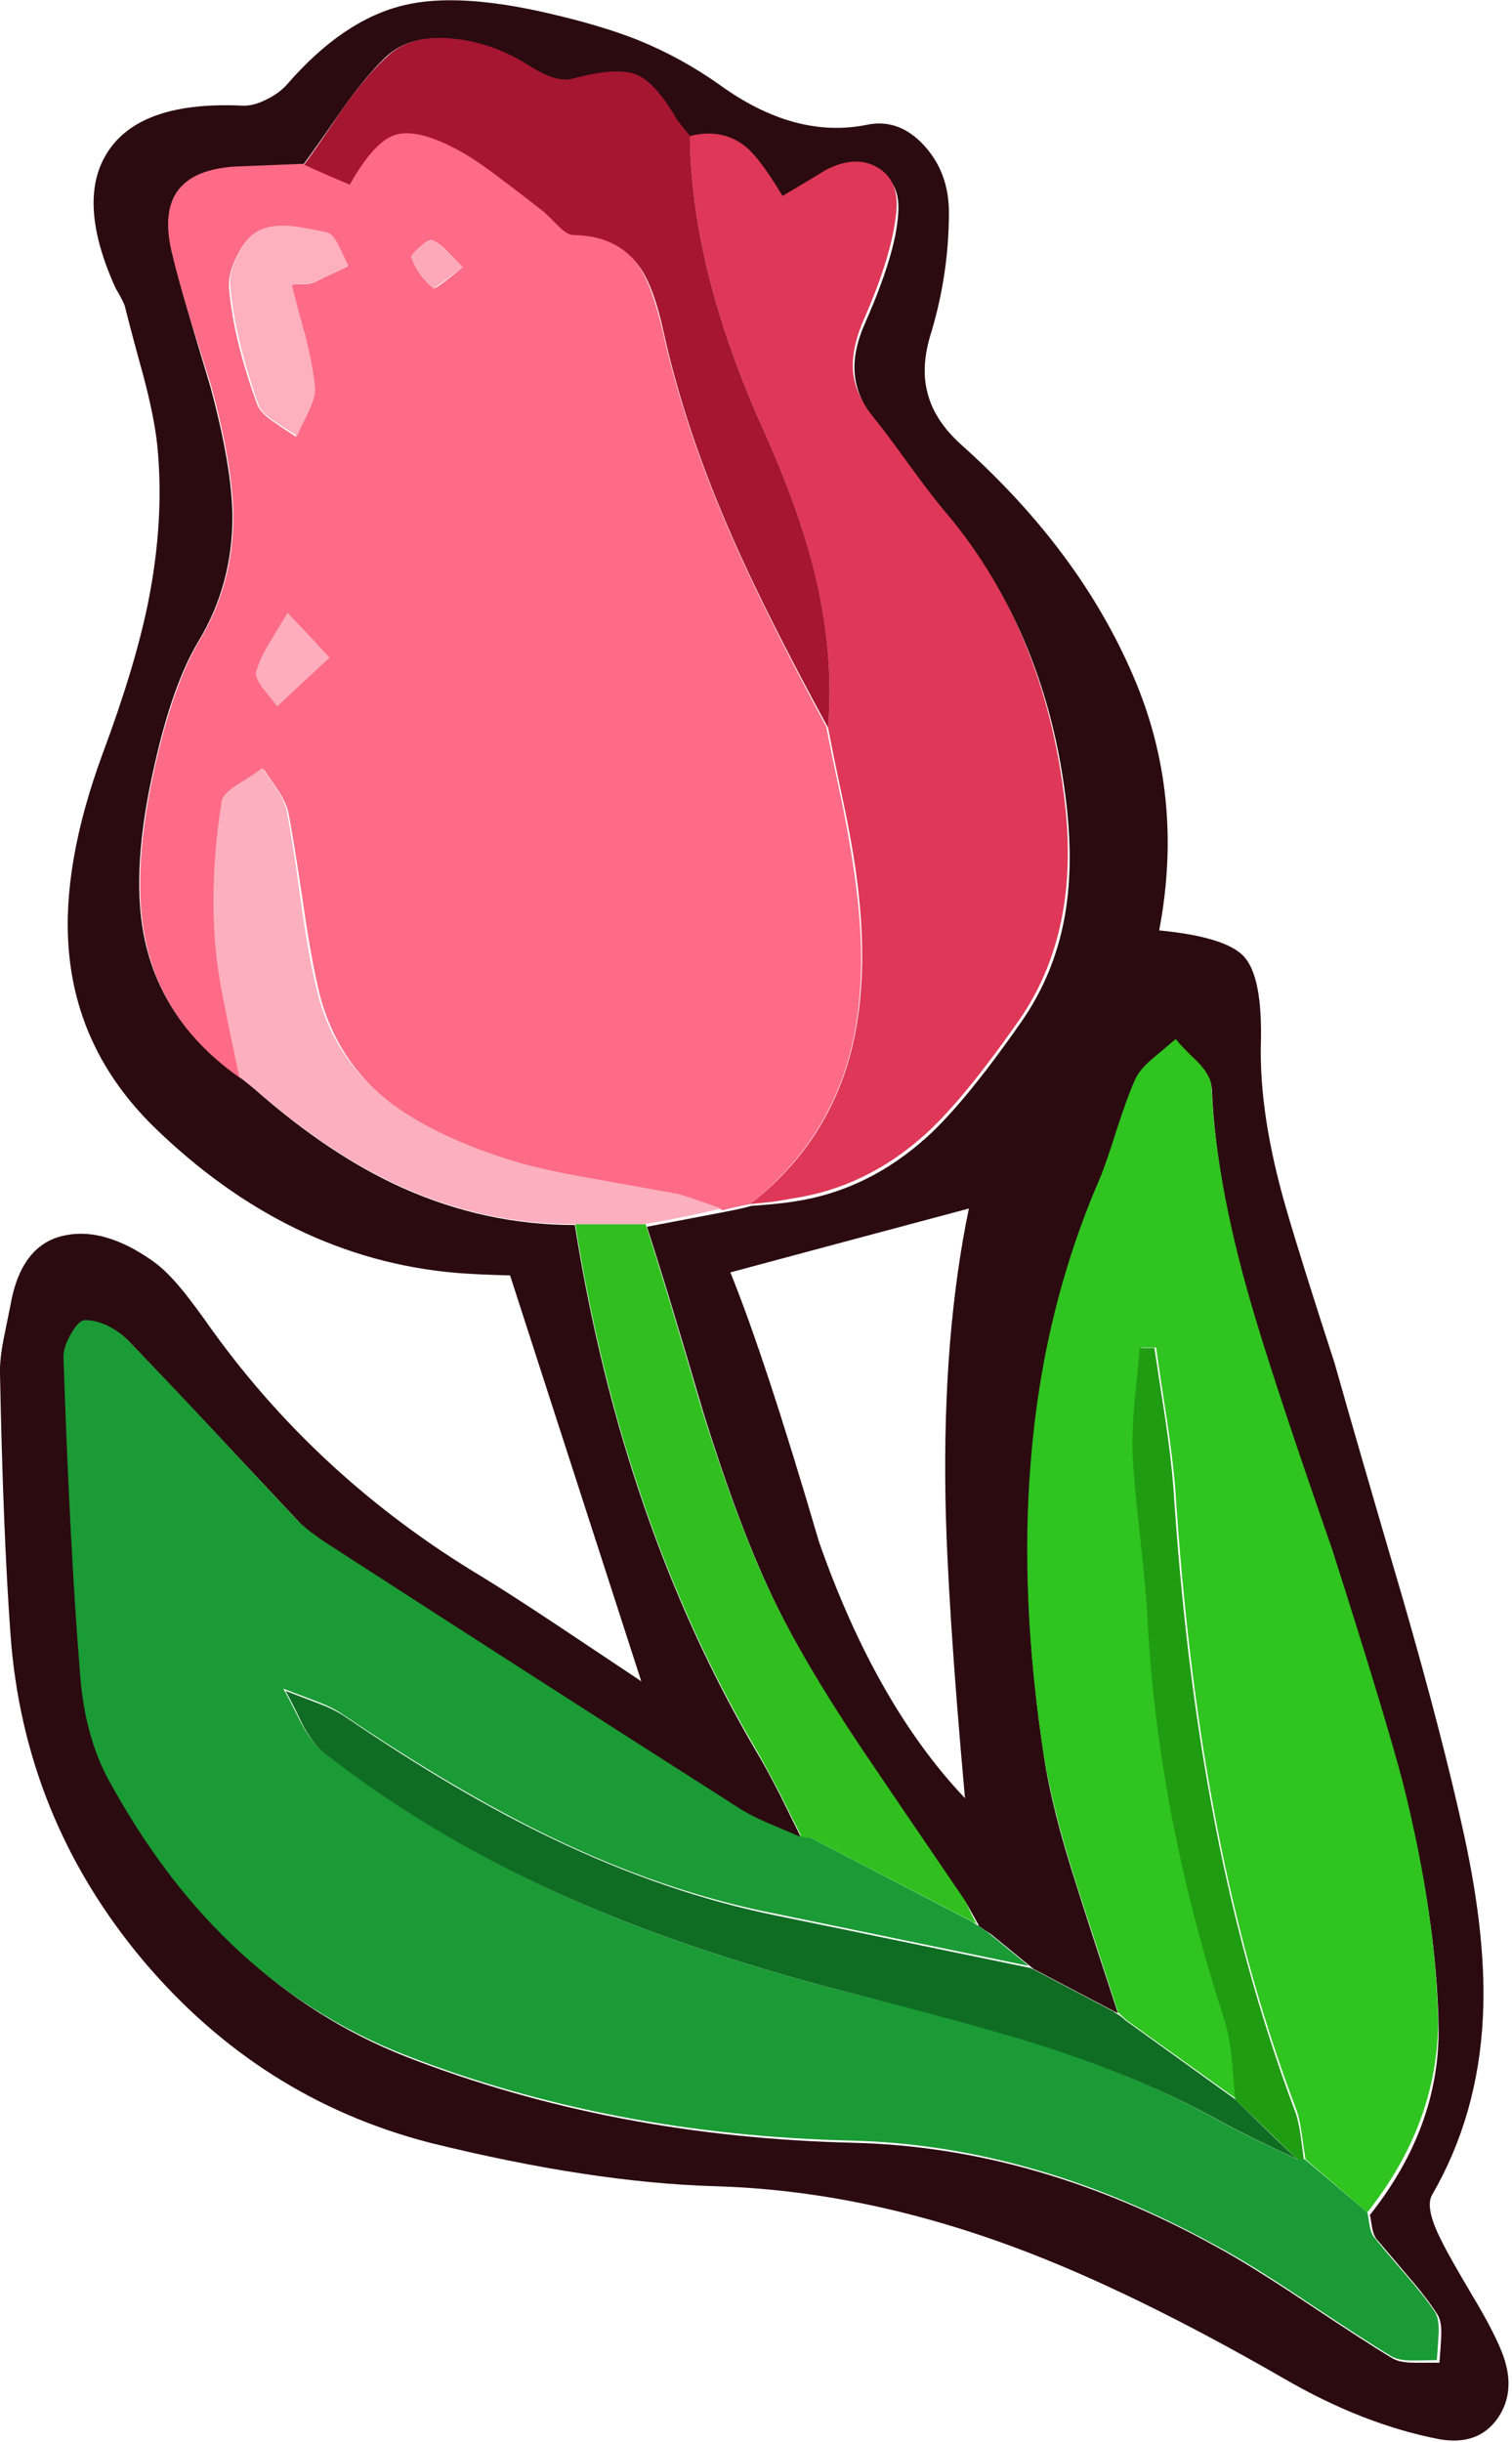<svg xmlns="http://www.w3.org/2000/svg" xmlns:xlink="http://www.w3.org/1999/xlink" width="174" height="281" preserveAspectRatio="none"><defs><path id="a" fill="#2B0B10" d="M109.2 24.45q0-4.55-2.8-7.65-2.9-3.2-6.6-2.45-8.3 1.7-17-4.6-4.45-3.15-9.4-5.15-4.15-1.65-10.2-3.05Q52.7-.9 46.5.6q-7 1.65-13.5 9.15-.95 1.05-2.45 1.75-1.5.75-2.8.65-11.35-.5-15.2 5.1-3.9 5.65.75 15.9 1 1.7 1.1 2.2.65 2.65 2.1 7.9 1.25 4.7 1.6 8 .85 8.55-1.05 18.05-1.5 7.4-5.25 17.45Q7.15 99.4 7.9 109.1q.9 11.75 9.7 20.45 15.55 15.2 34.8 16.9 2.4.2 6.3.3l15.1 46.7-9.3-6.2q-5.25-3.5-8.9-5.75-19.4-11.6-32-29.6-1.95-2.7-2.9-3.8-1.75-2.1-3.4-3.2-5.25-3.6-9.6-2.8-5.25.9-6.5 8.1l-.8 3.95q-.45 2.35-.4 3.9.35 18.05 1.2 29.9 1.5 21.2 15.25 37.6 13.45 15.95 33.05 21 18.6 4.6 32.9 5 16.7.5 34.15 6.95 13.55 5 31.25 15.2 9.05 5.25 17.8 6.95 4.5.8 6.75-2.4 2.25-3.25.45-7.7-1-2.5-3.35-6.4-2.75-4.65-3.55-6.3-1.95-3.8-1.1-5.3 5.3-9.15 5.85-20.45.45-8.95-2.15-20.9-2.45-11.25-7.05-27.2-5.3-18.05-7.85-27.1-3.9-12-5.65-18.05-3.05-10.6-2.85-18.8.2-7.65-1.95-10-2.1-2.25-9.75-3 2.95-15.55-3-29.3-6.2-14.45-19.8-26.6-3.05-2.75-3.85-5.9-.85-3.1.45-7.1 2-6.75 2-13.7m-23.15-7.1q1.65 1.35 4.2 5.6 3-1.95 5-3 3.35-1.75 5.9-.3t2.2 5.1q-.3 4.45-3.7 12.2-1.5 3.3-1.3 5.95.2 2.85 2.4 5.55 1.3 1.65 4.15 5.55 2.65 3.65 4.25 5.55 11.35 13.45 13.6 33.2.8 7.15-.25 12.85-1.2 6.55-4.95 11.95-6.45 9.25-10.85 13.25-6.85 6.2-15.35 7.45-.9.15-2.45.3-1.9.15-2.45.2-.8.25-3.1.7l-8.9 1.7q2.3 7.05 6.5 21.4 3.95 12.7 7.8 20.9 3.6 7.65 10.6 18.1 3.95 5.85 11.9 17.5l1.4 2.5h-.1l1.5 1 4.9 4 9.7 5.1q-3.2-9.75-4.75-14.65-2.85-8.8-3.75-14.85-2.75-18.05-1.5-33.4 1.35-17.5 7.9-32.7.7-1.65 2.05-5.9 1.15-3.8 2.15-5.8.5-1.15 2-2.4.85-.7 2.6-2.1.75.9 2.6 2.7 1.45 1.6 1.5 2.7.5 11.85 5.15 27.1 2.7 8.8 8.75 26.2 6.5 20.6 8.1 26.9 3.9 15.35 4.1 27.8.15 11.45-7.9 21.6.1.45.25 1.45.15.8.45 1.25.35.4 3.65 4.3 2.25 2.6 3.45 4.5.5.85.4 2.6-.05 1-.2 2.9h-2.85q-1.7 0-2.55-.5-2.85-1.7-10.05-6.5-6.3-4.2-10.15-6.3-20.65-11.45-41.7-12-27.85-.65-51.6-9.9-21.15-8.3-33.95-31.6-2.75-5-3.3-12.4-1.1-13.2-1.95-36.3 0-1.1.9-2.6.85-1.5 1.55-1.6 1.1-.15 2.55.55 1.35.65 2.3 1.65 6.5 6.8 19.4 20.6 1.2 1.35 3.5 2.8 22.1 14.3 47.8 30.7 1.25.8 3.25 1.65 1.15.5 3.45 1.45-1.65-3.35-2.5-5.05-1.5-2.95-2.7-4.95-15.45-26.3-20.9-60.6-10.3 0-19.9-4.3-8.4-3.8-16.9-11.3-.1-.1-1.6-1.3-9.25-6.4-11.2-16.45-1.5-7.75 1.25-19.65 2.05-9.15 5-14.1 4-6.6 3.95-14.6-.1-5.75-2.55-14.8-1.55-5.15-2.3-7.7-1.35-4.55-2.1-7.7-1.1-4.8.75-7.2 1.9-2.35 6.85-2.6l7.5-.3q1.55-2.1 4.55-6.45 2.7-3.8 4.95-5.95 2.75-2.6 7.75-2.05 4.8.5 9.1 3.55 3 1.9 4.8 1.4 5.1-1.3 7.3-.45 2.25.85 4.7 5.15.2.3 1.5 1.9 3.8-.95 6.5 1.3m-2 129.05q9.85-2.65 27.45-7.35-3 14.45-2.7 33.1.2 11.95 2.25 34.75-10.25-10.8-16.8-29.5-6.2-21.15-10.2-31"/><path id="b" fill="#FD6B86" d="M97.05 93.1q-1.35-6.3-1.95-9.45-7.2-13.4-10.95-22-5.4-12.35-7.85-23.4-1.25-5.4-2.8-7.65-2.5-3.6-7.6-3.65-.65 0-1.65-1-1.55-1.55-1.75-1.7-3.25-2.55-4.95-3.8-2.9-2.2-5.15-3.4-4.6-2.5-7.05-1.65-2.35.8-5.15 5.75l-5.3-2.3-7.55.3q-9.8.45-7.6 9.8.75 3.2 2.15 7.75.8 2.55 2.4 7.7 2.45 9.05 2.55 14.8.05 8-3.95 14.6-2.9 4.9-5 14.1-2.75 12.1-1.25 19.8 1.9 10.05 11.15 16.45-1.1-5.1-1.6-7.65-.95-4.55-1.2-7.75-.55-7.7.7-16.3.1-.9 1.85-2 2.05-1.25 2.85-1.9.15.3 1.65 2.45.95 1.5 1.15 2.55.55 2.75 1.7 10.5.95 6.6 1.9 10.4 1.95 7.6 8.1 12.45 4.9 3.85 13.3 6.55 3.85 1.2 9.9 2.3 3.35.6 10 1.8 1.1.2 2.6.75.85.3 2.5.95.8-.25 3.1-.7 8.3-6.6 11.2-16.2 2.5-8.4 1.1-19.7-.45-3.9-1.55-9.55m-43.8-62.35Q51.7 32 51.05 32.5q-1.05.8-1.2.65-1.7-1.4-2.5-3.5-.1-.3.95-1.2 1.05-.95 1.45-.8.7.25 1.6 1.15.55.55 1.9 1.95m-14.4-2.35q.4.75 1.15 2.25l-3.75 1.8q-.4.2-1.2.25-.95 0-1.5.05.5 2.05 1.6 6 .85 3.4 1 5.8.1 1.1-.65 2.8-.45 1-1.45 2.9-1.7-1.1-2.55-1.7-1.55-1.05-1.9-2-2.75-7.5-3.25-13.5-.1-1.6.95-3.65 1.05-2.1 2.35-2.75 2.2-1.15 7.9.2.6.2 1.3 1.55M31.1 73.85q1.35-2.2 2-3.3l4.8 5.1-6 5.6q-.1-.2-1.6-2.15-1-1.25-.8-1.85.45-1.5 1.6-3.4"/><path id="c" fill="#1A9B35" d="M8.15 153.5q-.85 1.5-.85 2.6.75 22.2 1.9 36.3.5 7.25 3.3 12.4 6.15 11.25 14.1 18.85 8.7 8.35 19.9 12.75 23.65 9.25 51.6 9.9 20.9.55 41.7 12 3.95 2.1 10.15 6.25 7.45 4.95 10.05 6.5.85.55 2.5.55.95 0 2.85-.05.15-1.95.2-2.95.1-1.75-.4-2.55-1.15-1.75-3.45-4.4-2.85-3.3-3.65-4.35-.3-.45-.45-1.3-.15-1-.25-1.45-6.65-5.65-7.2-6.1h-.9q-6.5-3.05-8.9-4.4-8.7-4.9-20.25-8.65-7.6-2.5-21.3-5.85-18.3-4.6-32.3-10.7-16.45-7.2-29.5-17.45-1.2-1-2.4-3.25-1.3-2.65-2-3.85l3.55 1.35q2.15.8 3.35 1.65 13.1 8.85 23.75 14 13.2 6.4 26.05 8.9l29.1 6-4.9-4-1.5-1h.05L93 211.3q-.35-.1-1-.1v.1q-2.25-.95-3.4-1.45-2-.85-3.3-1.65-25.7-16.4-47.8-30.7-2.4-1.6-3.5-2.8-6.4-6.85-9.6-10.3-5.8-6.2-9.8-10.3-.95-.95-2.3-1.6-1.45-.65-2.6-.6-.7.1-1.55 1.6"/><path id="d" fill="#2FC41F" d="M139.4 124.95q-.05-1.15-1.55-2.75-1.85-1.75-2.55-2.65-1.7 1.45-2.55 2.15-1.5 1.25-2.05 2.35-.9 1.95-2.15 5.8-1.3 4.15-2.05 5.9-6.55 15.15-7.9 32.65-1.25 15.4 1.5 33.45.95 6.05 3.75 14.85 1.6 4.9 4.75 14.65h-.1q.35.4 1.15 1.1l12.7 9.1q-.25-3.15-.4-4.7-.3-2.85-.9-4.6-7.65-23.4-8.8-46.1-.15-3.1-.85-9.3-.7-6.25-.85-9.4-.1-2.5.2-6.2.45-4.15.6-6.2h1.7q.1.95 1.2 8.1.75 4.95 1 8.2 1.3 19.95 4.3 36.15 3.45 18.95 9.6 35.15.4 1.05.65 2.85.35 2.55.45 2.95l7.1 6.1q7.95-10 8.15-21.6-.2-12.5-4.05-27.8-1.9-7.3-8.15-26.9-6.05-17.35-8.7-26.15-4.65-15.25-5.2-27.15"/><path id="e" fill="#DF3757" d="M100.55 48.05q-2.2-2.7-2.4-5.5-.15-2.65 1.35-6 3.2-7.35 3.65-12.2.35-3.65-2.2-5.1-2.5-1.45-5.9.3-3.3 2-5 3-2.5-4.2-4.15-5.6-2.7-2.25-6.5-1.3.15 15.45 8.5 33.9Q92 58.7 93.8 66.2q2.2 9.1 1.5 17.55.6 3.2 1.95 9.5 1.15 5.65 1.55 9.5 1.25 11.35-1.25 19.65-2.95 9.7-11.25 16.15.8-.1 2.45-.25 1.4-.2 2.4-.4 8.55-1.25 15.4-7.45 4.4-4 10.85-13.25 6.85-10 5.15-24.8Q120.3 72.65 109 59.15q-1.6-1.85-4.25-5.5-2.85-3.95-4.2-5.6"/><path id="f" fill="#A61631" d="M84.25 61.75q3.85 8.8 11.05 22 .7-8.5-1.5-17.6-1.8-7.45-5.9-16.6-8.35-18.45-8.5-33.9-1.3-1.6-1.5-1.9-2.5-4.35-4.75-5.2t-7.25.5q-1.8.5-4.85-1.4-4.25-2.75-8.9-3.2-5-.5-7.65 2.1-2.35 2.15-5.05 5.95-2.9 4.35-4.45 6.45 1.7.8 5.25 2.3 2.75-4.9 5.15-5.7 2.45-.85 7.1 1.6 2.25 1.2 5.1 3.4 1.7 1.25 4.95 3.8.15.1 1.75 1.7 1 1 1.7 1 5.05.05 7.6 3.65 1.65 2.3 2.8 7.65 2.45 11.1 7.85 23.4"/><path id="g" fill="#30BF1F" d="M74.3 140.85h-8.1q5.45 34.4 20.9 60.6 1.15 2 2.7 5l2.5 5v-.1q.3.1 1 .1l19.1 9.9q-.5-.8-1.3-2.6-7.95-11.65-11.9-17.5-7-10.45-10.6-18.1-3.85-8.25-7.8-20.85-4.2-14.35-6.5-21.45"/><path id="h" fill="#0F6D23" d="M39.75 197.55q-1.2-.85-3.35-1.65l-3.55-1.35q.7 1.2 1.95 3.85 1.2 2.25 2.45 3.25 12.9 10.1 29.25 17.2 14.05 6.1 32.3 10.7 14.65 3.75 21.3 5.9 11.65 3.75 20.3 8.6 2.9 1.6 8.9 4.4-1.65-1.5-7.15-6.9l-12.65-9.1q-.55-.55-1.25-.9h.1l-9.7-5.1q-26.35-5.45-29.1-6-12.9-2.6-26.1-8.95-10.85-5.2-23.7-13.95"/><path id="i" fill="#FCAFBE" d="M33 93.35q-.2-1.1-1.15-2.55-1.15-1.65-1.65-2.45-.8.65-2.85 1.9-1.75 1.1-1.85 2-1.35 8.45-.75 16.3.25 3.15 1.2 7.7.5 2.6 1.6 7.7h.1q.1.1 1.6 1.3 8.55 7.5 16.95 11.3 9.55 4.3 19.85 4.3h8.1q4.75-.8 8.85-1.8-4.2-1.5-5.1-1.7-.8-.15-10-1.8-6.1-1.05-9.9-2.3-8.5-2.8-13.35-6.6-6.25-4.9-8.1-12.4-1-3.85-1.9-10.35-1.1-7.95-1.65-10.55"/><path id="j" fill="#FEB0BE" d="M33.55 32.75q.6-.05 1.55-.1.75-.05 1.3-.3.45-.15 3.7-1.8-.1-.15-1.1-2.25-.65-1.35-1.3-1.55-2.75-.6-4.2-.75-2.35-.2-3.75.55-1.3.7-2.35 2.75-1.1 2.1-.9 3.65.5 5.75 3.2 13.5.3 1 1.85 2 .85.6 2.65 1.7.05-.2 1.35-2.9.85-1.75.7-2.8-.25-2.35-1.1-5.75-1.1-3.9-1.6-5.95"/><path id="k" fill="#FEADBC" d="M37.9 75.65q-4.3-4.5-4.8-5.1-.65 1.1-2 3.3-1.15 1.9-1.6 3.4-.2.7.75 1.95.55.7 1.65 2.05z"/><path id="l" fill="#FEA9B9" d="m53.25 30.75-1.9-1.9q-.9-.95-1.6-1.2-.45-.05-1.45.8-1.05.9-.95 1.2.8 2.1 2.5 3.5.1.05 1.2-.75 1.95-1.5 2.2-1.65"/><path id="m" fill="#1F9C12" d="M135.05 171.4q-.25-3.4-.95-8.15-.85-5.45-1.25-8.15h-1.7q-.15 2.1-.6 6.25-.3 3.65-.2 6.15.15 3.1.85 9.3.7 6.25.85 9.4 1.15 22.35 8.8 46.05.6 1.8.9 4.6.15 1.55.4 4.7l7.15 6.9.75.05q-.25-1.95-.4-2.95-.25-1.75-.7-2.85-6.1-16.3-9.55-35.1-3.05-16.4-4.35-36.2"/></defs><use xlink:href="#a"/><use xlink:href="#b"/><use xlink:href="#c"/><use xlink:href="#d"/><use xlink:href="#e"/><use xlink:href="#f"/><use xlink:href="#g"/><use xlink:href="#h"/><use xlink:href="#i"/><use xlink:href="#j"/><use xlink:href="#k"/><use xlink:href="#l"/><use xlink:href="#m"/></svg>